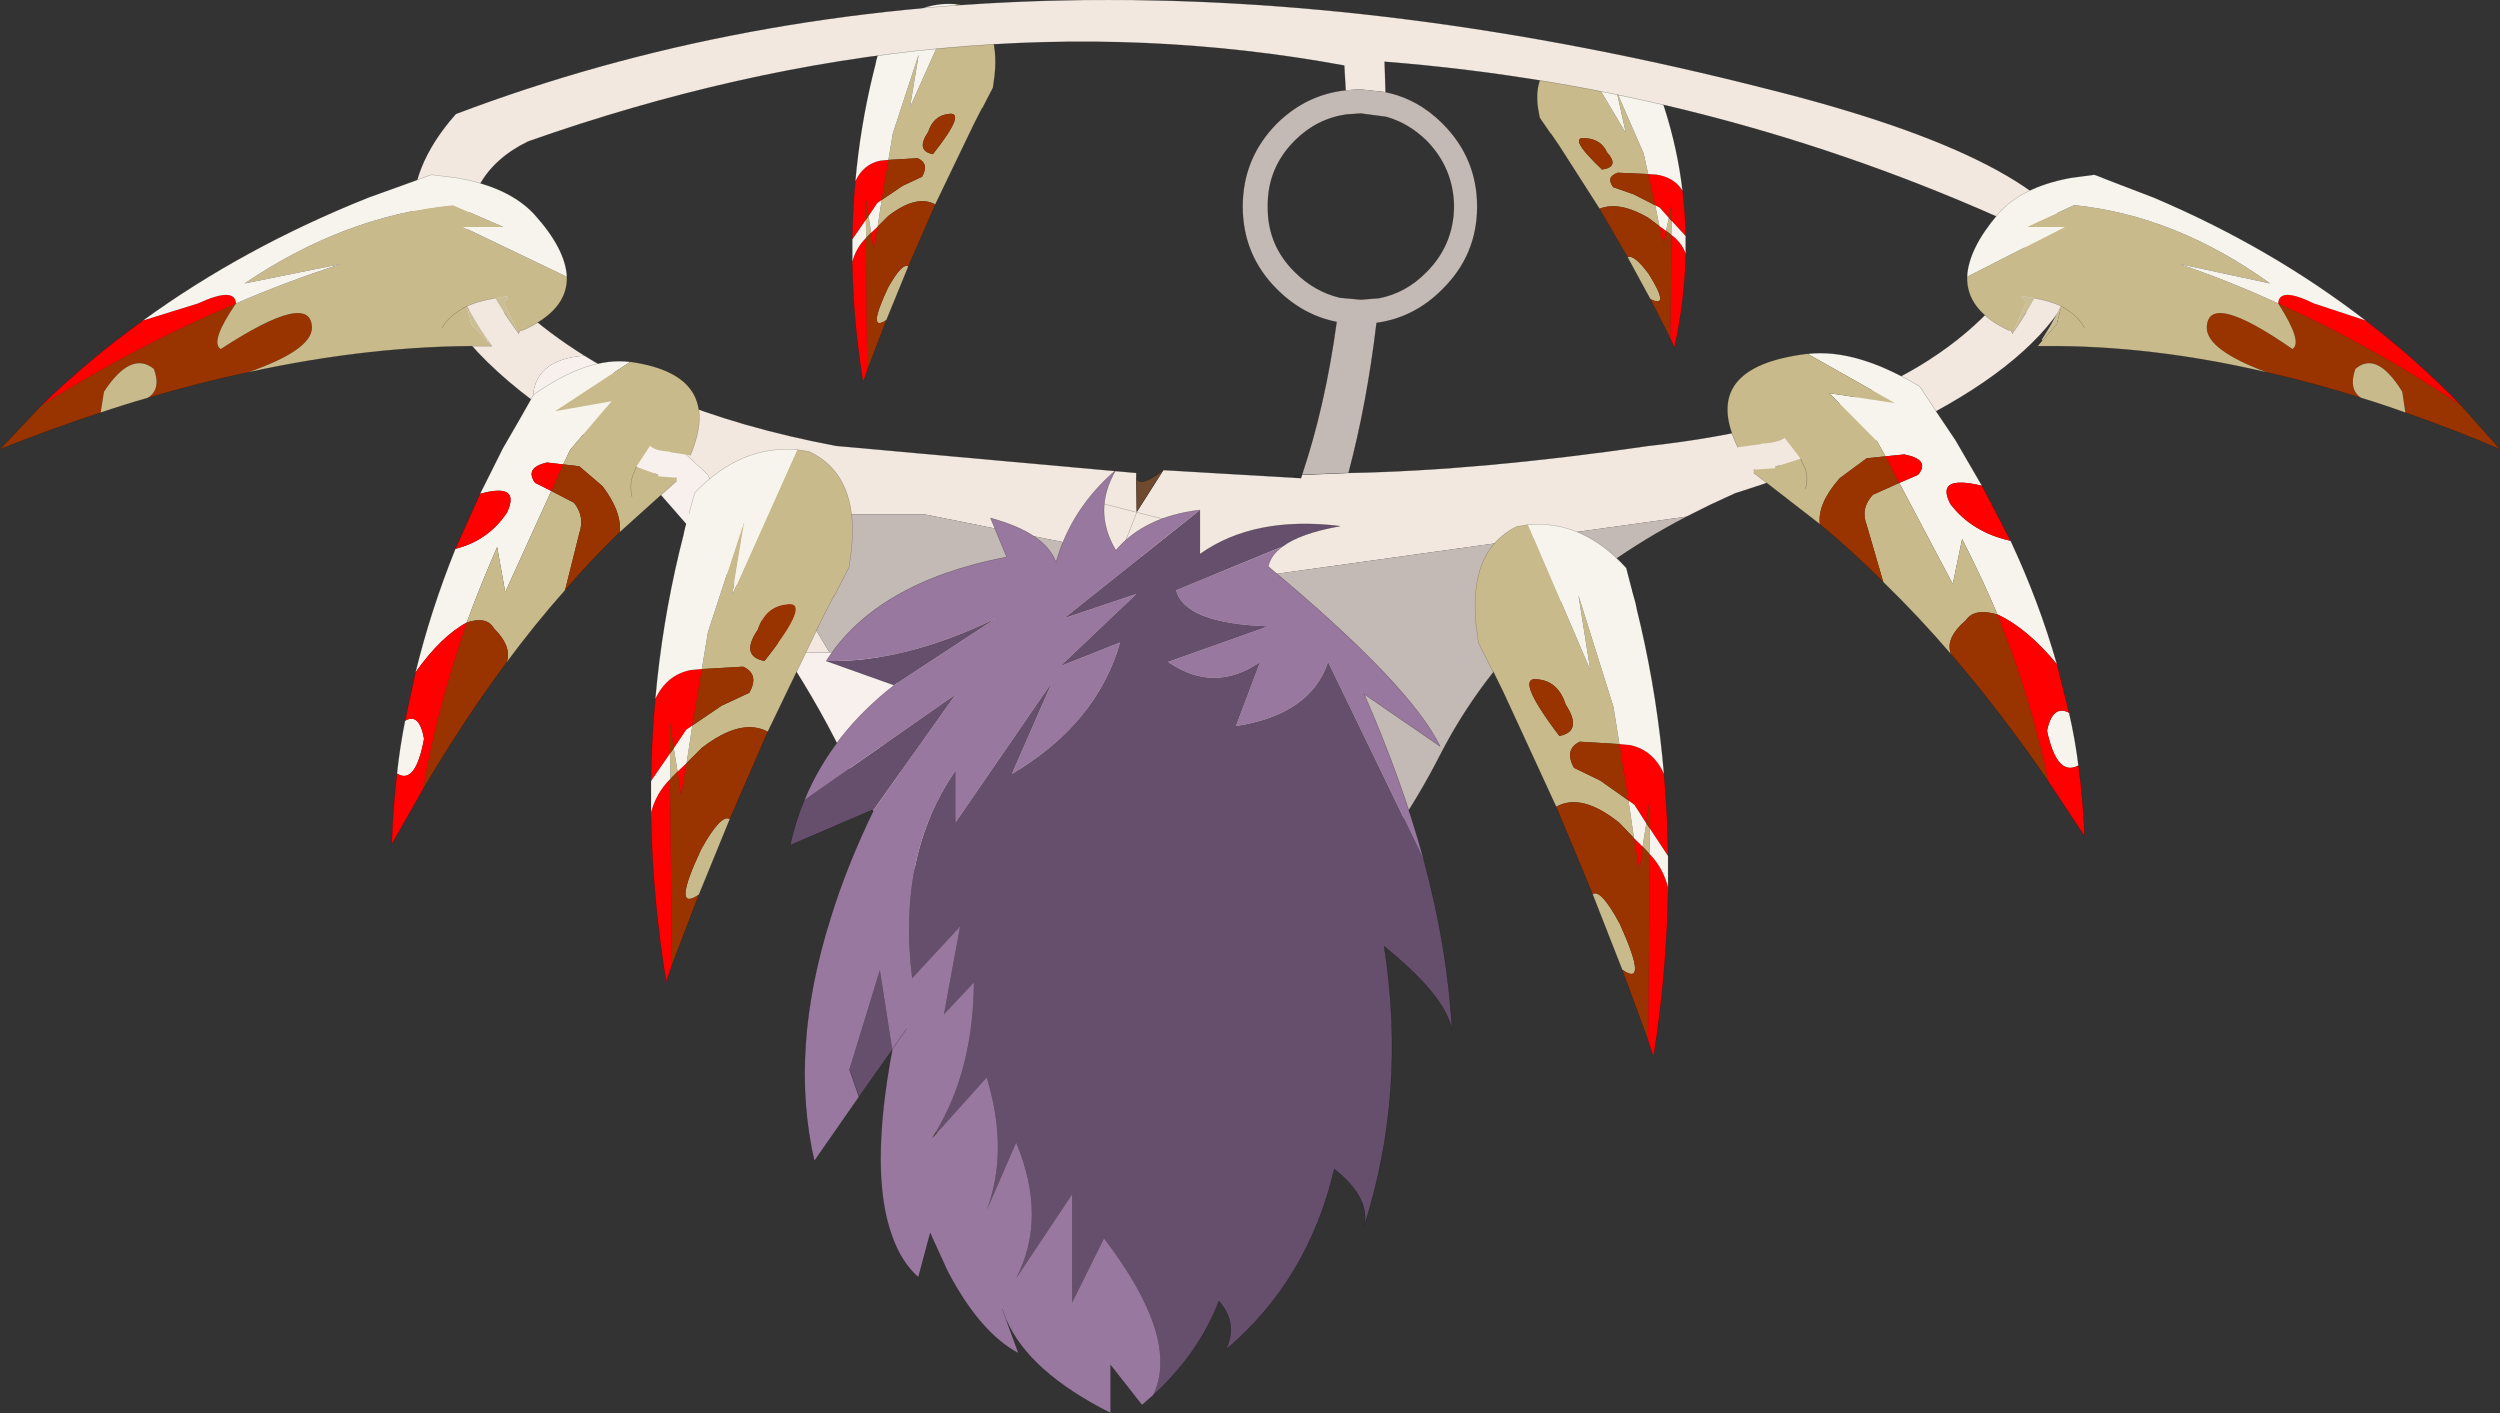 <?xml version="1.0"?>
<svg xmlns="http://www.w3.org/2000/svg" xmlns:xlink="http://www.w3.org/1999/xlink" width="263.25px" height="148.8px"><rect width="100%" height="100%" fill="#333333" stroke="none"/><g transform="matrix(1, 0, 0, 1, -143.5, -125.55)"><use xlink:href="#object-0" width="21.2" height="56.1" transform="matrix(0.71, 0, 0, 0.71, 233.25, 125.95)"/><use xlink:href="#object-2" width="21.2" height="56.1" transform="matrix(-0.737, 0, 0, 0.554, 321, 131.05)"/><use xlink:href="#object-4" width="176.05" height="148.8" transform="matrix(1, 0, 0, 1, 186.95, 125.55)"/><use xlink:href="#object-6" width="59.7" height="28.9" transform="matrix(1, 0, 0, 1, 143.5, 143.95)"/><use xlink:href="#object-8" width="32.4" height="50.85" transform="matrix(1, 0, 0, 1, 184.75, 163.6)"/><use xlink:href="#object-10" width="59.7" height="28.9" transform="matrix(-0.94, 0, 0, 1, 406.75, 143.95)"/><use xlink:href="#object-12" width="32.4" height="50.85" transform="matrix(-1.161, 0, 0, 1, 363, 162.75)"/><use xlink:href="#object-14" width="21.2" height="56.1" transform="matrix(1, 0, 0, 1, 212.05, 172.85)"/><use xlink:href="#object-16" width="21.2" height="56.1" transform="matrix(-0.958, 0, 0, 1, 319.15, 180.75)"/></g><defs><g transform="matrix(1, 0, 0, 1, 0, 0)" id="object-0"><use xlink:href="#object-1" width="21.2" height="56.1" transform="matrix(1, 0, 0, 1, 0, 0)"/></g><g transform="matrix(1, 0, 0, 1, 0, 0)" id="object-1"><path fill-rule="evenodd" fill="#c9ba8b" stroke="none" d="M15.4 0.05L16.65 0.25Q21.95 2.75 21.1 10.65L20.85 12.45L19.3 15.45L19.3 15.5L19.25 15.45L18.1 17.7L16.7 20.6L12.3 29.75Q9.5 28.25 5.35 31.45L3.75 33.05L4.35 29.1L7.45 27L10.35 25.65Q11.45 23.7 9.7 22.9L5.35 23.15L6 19.25L9.85 7.5L8.55 15.35L15.4 0.05M8.3 38.95L5.05 46.9Q2.1 48.9 5.3 42.1Q7.4 38.35 8.3 38.95M2.4 31.5L2.8 33.95L2.05 34.7L2 32.05L2.4 31.5M11.25 19Q9.35 21.8 11.95 22.3Q17.1 15.8 14.2 16.35Q12.05 16.6 11.25 19"/><path fill-rule="evenodd" fill="#993300" stroke="none" d="M12.3 29.75L8.3 38.95Q7.4 38.35 5.3 42.1Q2.1 48.9 5.05 46.9L2.2 54.35L2 34.75L2.05 34.7L2.8 33.95L3.15 36.45L3.75 33.05L5.35 31.45Q9.5 28.25 12.3 29.75M5.35 23.15L9.7 22.9Q11.45 23.7 10.35 25.65L7.45 27L4.35 29.1L5.35 23.15M11.25 19Q12.05 16.6 14.2 16.35Q17.1 15.8 11.95 22.3Q9.35 21.8 11.25 19M2.4 31.5L2 32.05L2 28.7L2.4 31.5"/><path fill-rule="evenodd" fill="#ff0000" stroke="none" d="M2.2 54.35L1.6 56.1Q0.15 47.25 0 38.65L0 38.25Q0.55 36.2 2 34.75L2.2 54.35M0 34.95Q0.05 30.55 0.45 26.3Q1.65 23.75 4.2 23.25L5.35 23.15L4.35 29.1L3.7 29.55L2.4 31.5L2 28.7L2 32.05L0 34.95M2.8 33.95L3.75 33.05L3.15 36.45L2.8 33.95"/><path fill-rule="evenodd" fill="#f6f4ed" stroke="none" d="M0 38.25L0 34.95L2 32.05L2.05 34.7L2 34.75Q0.55 36.2 0 38.25M0.45 26.3Q1.15 18.4 3 10.7L3.3 9.5L3.45 8.9L3.6 8.25L3.95 7.05L4 6.8L4.6 4.6Q9.4 -0.45 15.4 0.05L8.55 15.35L9.85 7.5L6 19.25L5.35 23.15L4.2 23.25Q1.65 23.75 0.45 26.3M4.35 29.1L3.75 33.05L2.8 33.95L2.4 31.5L3.7 29.55L4.35 29.1"/><path fill="none" stroke="#000000" stroke-opacity="0.302" stroke-width="0.05" stroke-linecap="round" stroke-linejoin="round" d="M15.4 0.05L16.65 0.25Q21.95 2.75 21.1 10.65L20.85 12.45L19.3 15.45L19.3 15.5L19.25 15.45L18.1 17.7L16.7 20.6L12.3 29.75L8.3 38.95L5.05 46.9L2.2 54.35L1.6 56.1Q0.15 47.25 0 38.65M0 38.25L0 34.95Q0.05 30.55 0.45 26.3Q1.15 18.4 3 10.7L3.3 9.5L3.45 8.9M4 6.8L4.6 4.6Q9.4 -0.45 15.4 0.05"/></g><g transform="matrix(1, 0, 0, 1, 0, 0)" id="object-2"><use xlink:href="#object-3" width="21.2" height="56.1" transform="matrix(1, 0, 0, 1, 0, 0)"/></g><g transform="matrix(1, 0, 0, 1, 0, 0)" id="object-3"><path fill-rule="evenodd" fill="#c9ba8b" stroke="none" d="M15.4 0.05L16.65 0.25Q21.95 2.75 21.1 10.65L20.85 12.45L19.3 15.45L19.3 15.5L19.25 15.45L18.1 17.7L16.7 20.6L12.3 29.75Q9.5 28.25 5.35 31.45L3.75 33.05L4.35 29.1L7.45 27L10.35 25.65Q11.45 23.7 9.7 22.9L5.35 23.15L6 19.25L9.85 7.5L8.55 15.35L15.4 0.05M8.3 38.95L5.05 46.9Q2.1 48.9 5.3 42.1Q7.4 38.35 8.3 38.95M2.4 31.5L2.8 33.95L2.05 34.7L2 32.05L2.4 31.5M11.25 19Q9.35 21.8 11.95 22.3Q17.1 15.8 14.2 16.35Q12.05 16.6 11.25 19"/><path fill-rule="evenodd" fill="#993300" stroke="none" d="M12.3 29.75L8.3 38.95Q7.4 38.35 5.3 42.1Q2.1 48.9 5.05 46.9L2.2 54.35L2 34.75L2.05 34.7L2.8 33.95L3.15 36.45L3.75 33.05L5.35 31.45Q9.5 28.25 12.3 29.75M5.35 23.15L9.7 22.9Q11.45 23.7 10.35 25.65L7.45 27L4.35 29.1L5.35 23.15M11.25 19Q12.05 16.6 14.2 16.35Q17.1 15.8 11.95 22.3Q9.35 21.8 11.25 19M2.4 31.5L2 32.05L2 28.7L2.4 31.5"/><path fill-rule="evenodd" fill="#ff0000" stroke="none" d="M2.2 54.35L1.6 56.1Q0.15 47.25 0 38.65L0 38.25Q0.55 36.2 2 34.75L2.2 54.35M0 34.95Q0.05 30.55 0.45 26.3Q1.65 23.75 4.2 23.25L5.35 23.15L4.35 29.1L3.7 29.55L2.4 31.5L2 28.7L2 32.05L0 34.95M2.8 33.95L3.75 33.05L3.15 36.45L2.8 33.95"/><path fill-rule="evenodd" fill="#f6f4ed" stroke="none" d="M0 38.25L0 34.95L2 32.05L2.05 34.7L2 34.75Q0.55 36.2 0 38.25M0.45 26.3Q1.15 18.4 3 10.7L3.3 9.5L3.45 8.9L3.6 8.25L3.95 7.05L4 6.8L4.6 4.6Q9.4 -0.45 15.4 0.05L8.55 15.35L9.85 7.5L6 19.25L5.35 23.15L4.2 23.25Q1.65 23.75 0.45 26.3M4.35 29.1L3.75 33.05L2.8 33.95L2.4 31.5L3.7 29.55L4.35 29.1"/><path fill="none" stroke="#000000" stroke-opacity="0.302" stroke-width="0.05" stroke-linecap="round" stroke-linejoin="round" d="M15.4 0.05L16.65 0.25Q21.95 2.75 21.1 10.65L20.85 12.45L19.3 15.45L19.3 15.5L19.25 15.45L18.1 17.7L16.7 20.6L12.3 29.75L8.3 38.95L5.05 46.9L2.2 54.35L1.6 56.1Q0.15 47.25 0 38.65M0 38.25L0 34.95Q0.05 30.55 0.45 26.3Q1.15 18.4 3 10.7L3.3 9.5L3.45 8.9M4 6.8L4.6 4.6Q9.4 -0.45 15.4 0.05"/></g><g transform="matrix(1, 0, 0, 1, 0, 0)" id="object-4"><use xlink:href="#object-5" width="176.05" height="148.8" transform="matrix(1, 0, 0, 1, 0, 0)"/></g><g transform="matrix(1, 0, 0, 1, 0, 0)" id="object-5"><path fill-rule="evenodd" fill="#f2e8e0" stroke="none" d="M98.55 49.8Q112.3 49.55 130.15 46.95Q158.55 43.8 168.9 29.25Q170.55 26.5 168.9 23.75Q137.1 9.25 102.35 6.5L102.45 9.7L99.75 9.4L98.25 9.5L98.1 6.9Q56.55 -0.75 12.15 14.9Q5.1 18.35 5.85 26.3Q10.55 32.75 18.1 37.45Q12.65 37.85 12.65 42.2Q7.25 38.15 4.3 34Q6.85 34.1 4.3 26.15L0.05 23.3Q-0.45 17.65 4.55 12Q64.3 -10.65 142.8 9.4Q172.35 16.8 176.05 26.65Q173.3 41.15 139.25 51.95L136.65 53.15L134.15 54.4L87.55 60.9L74.55 58.3L53.85 54.15L39.95 54.15L39.95 62.15L43.9 68.7L39.15 68.75Q35.55 63.3 31.05 57.75Q33.95 55.35 31.05 49.95L25.2 44.55Q23.05 42.45 26.55 41.75Q34.5 45.05 44.6 46.95L76.2 49.8L76.2 50.35L76.25 53.9L79.05 49.5L93.55 50.35L93.65 50L98.55 49.8M80.4 55L76.25 53.95L76.25 53.9L76.25 53.95L80.4 55M71.95 52.85L76.25 53.95L74.55 58.3L76.25 53.95L71.95 52.85"/><path fill-rule="evenodd" fill="#c4bab5" stroke="none" d="M98.55 49.8L93.65 50Q96.1 42.7 97.3 33.9Q93.75 33.2 91 30.45Q87.4 26.85 87.4 21.75Q87.4 16.65 91 13Q94.1 9.95 98.25 9.5L99.75 9.4L102.45 9.7Q105.85 10.4 108.45 13Q112.1 16.65 112.1 21.75Q112.1 26.85 108.45 30.45Q105.5 33.45 101.5 34Q100.5 42.45 98.55 49.8M43.9 68.7L39.95 62.15L39.95 54.15L53.85 54.15L74.55 58.3L74.45 65.6L70.7 64.25L74.45 65.6L74.55 58.3L87.55 60.9L134.15 54.4Q116.35 63.7 108.25 79.4Q99.2 97.2 82.5 107.2Q79.6 108.45 76.25 108.45L73.8 106.3L62.7 96.7L52.6 83.2L49.55 78.15L49.55 78.1L51.15 71.95Q51.5 68.5 45.7 68.7L43.9 68.7M68.15 80.25L74.15 83.9L73.8 106.3L74.15 83.9L68.15 80.25M99.85 11.95L98.35 12.05Q95.2 12.5 92.9 14.8Q90 17.7 90.05 21.75Q90 25.8 92.9 28.65Q94.95 30.7 97.65 31.35L99.85 31.55L101.75 31.4Q104.6 30.85 106.75 28.65Q109.6 25.8 109.65 21.75Q109.6 17.7 106.75 14.8Q104.85 12.95 102.5 12.3L99.85 11.95M77.85 66.8L74.45 65.6L77.85 66.8M77.85 86.15L74.15 83.9L74.3 74.4L78.3 76.9L74.3 74.4L74.15 83.9L77.85 86.15M74.45 65.6L74.3 74.4L70.3 71.85L74.3 74.4L74.45 65.6"/><path fill-rule="evenodd" fill="#6f4a2f" stroke="none" d="M79.05 49.5L76.25 53.9L76.2 50.35Q76.6 51.4 79.05 49.5"/><path fill-rule="evenodd" fill="#f8f0ed" stroke="none" d="M0.05 23.3L4.3 26.15Q6.85 34.1 4.3 34Q2 30.8 1.2 27.55Q0.2 25.4 0.05 23.3M12.65 42.2Q12.65 37.85 18.1 37.45Q21.95 39.85 26.55 41.75Q23.05 42.45 25.2 44.55L31.05 49.95Q33.95 55.35 31.05 57.75L23.1 48.65Q17.05 45.45 12.65 42.2M39.15 68.75L43.9 68.7L45.7 68.7Q51.5 68.5 51.15 71.95L49.55 78.1L49.55 78.15L47.1 83.05L45.85 80.65Q43.1 74.8 39.15 68.75"/><path fill-rule="evenodd" fill="#f1e2dc" stroke="none" d="M49.55 78.15L52.6 83.2L62.7 96.7L73.8 106.3L76.25 108.45Q73.05 108.4 69.45 107.2Q54.25 95.75 47.1 83.05L49.55 78.15"/><path fill="none" stroke="#000000" stroke-opacity="0.38" stroke-width="0.05" stroke-linecap="round" stroke-linejoin="round" d="M102.45 9.7L102.35 6.5Q137.1 9.25 168.9 23.75Q170.55 26.5 168.9 29.25Q158.55 43.8 130.15 46.95Q112.3 49.55 98.55 49.8L93.65 50L93.55 50.35L79.05 49.5Q76.6 51.4 76.2 50.35L76.2 49.8L44.6 46.95Q34.5 45.05 26.55 41.75Q21.95 39.85 18.1 37.45Q10.55 32.75 5.85 26.3Q5.1 18.35 12.15 14.9Q56.55 -0.75 98.1 6.9L98.25 9.5Q94.1 9.95 91 13Q87.4 16.65 87.4 21.75Q87.4 26.85 91 30.45Q93.75 33.2 97.3 33.9Q96.1 42.7 93.65 50Q92.05 50.15 93.55 50.35M134.15 54.4L136.65 53.15L139.25 51.95Q173.3 41.15 176.05 26.65Q172.35 16.8 142.8 9.4Q64.3 -10.65 4.55 12Q-0.45 17.65 0.05 23.3Q0.2 25.4 1.2 27.55Q2 30.8 4.3 34Q7.25 38.15 12.65 42.2Q17.05 45.45 23.1 48.65L31.05 57.75Q35.55 63.3 39.15 68.75Q43.1 74.8 45.85 80.65L47.1 83.05Q54.25 95.75 69.45 107.2Q73.05 108.4 76.25 108.45Q79.6 108.45 82.5 107.2Q99.2 97.2 108.25 79.4Q116.35 63.7 134.15 54.4M102.45 9.7Q105.85 10.4 108.45 13Q112.1 16.65 112.1 21.75Q112.1 26.85 108.45 30.45Q105.5 33.45 101.5 34Q100.5 42.45 98.55 49.8M99.85 11.95L102.5 12.3Q104.85 12.95 106.75 14.8Q109.6 17.7 109.65 21.75Q109.6 25.8 106.75 28.65Q104.6 30.85 101.75 31.4L99.85 31.55L97.65 31.35Q94.95 30.7 92.9 28.65Q90 25.8 90.05 21.75Q90 17.7 92.9 14.8Q95.2 12.5 98.35 12.05L99.85 11.95"/><path fill="none" stroke="#000000" stroke-opacity="0.322" stroke-width="0.05" stroke-linecap="round" stroke-linejoin="round" d="M79.05 49.5L76.25 53.9L76.25 53.95L80.4 55M74.55 58.3L76.25 53.95L71.95 52.85M73.8 106.3L74.15 83.9L68.15 80.25M70.7 64.25L74.45 65.6L74.55 58.3M76.25 53.9L76.2 50.35M74.45 65.6L77.85 66.8M78.3 76.9L74.3 74.4L74.15 83.9L77.85 86.15M70.3 71.85L74.3 74.4L74.45 65.6"/><path fill-rule="evenodd" fill="#664e6d" stroke="none" d="M50.7 72.15L43.55 69.6Q51.75 69.8 61.45 65.1L50.7 72.15M82.9 53.7L82.9 58.35Q88.6 54.3 97.65 55.4Q93.45 56.15 91.6 57.55L80.4 62.15Q81.3 65.65 90.1 65.95L79.55 69.7Q84.4 73.05 89.25 69.7L86.7 76.45Q94.55 75.25 96.4 69.7L106.45 90.45Q109 99.9 109.45 108.5Q108.8 104.9 102.3 99.65Q104.7 115.05 100.2 129.1Q100.85 126.1 97.05 123.1Q94.3 134.8 85.65 142.1Q86.95 139.35 84.9 137Q82.8 142.5 77.95 146.95Q80.9 141 72.8 130.4L69.45 137.15L69.45 125.75L63.55 134.6Q66.85 128.25 63.55 120.3L60.45 127.45Q62.8 121.15 60.45 113.45L55.2 119.3L55.1 119.2Q59.05 112.6 59.1 103.45L55.95 106.8L57.65 97.55L52.6 103Q51 90 57.2 81.1L57.2 86.55L67.35 71.8L63.1 81.5Q72.05 76.2 74.5 67.65L68.2 70.15L76.2 62.55L68.6 65.1L82.9 53.7M50.5 110.55L47 115.5L46 112.6L49.2 102.15L50.5 110.5L50.5 110.55M48.6 85.2L39.75 89Q40.3 86.5 41.25 84.25L57.2 73.1L48.6 85.2"/><path fill-rule="evenodd" fill="#98789e" stroke="none" d="M43.55 69.6Q48.85 61.3 62.55 58.65L60.85 54.55Q66.6 56.1 67.75 59.2Q69.35 53.55 74.05 49.5Q71.55 53.75 74.05 57.95Q77.05 54.4 82.9 53.7L68.6 65.1L76.2 62.55L68.2 70.15L74.5 67.65Q72.05 76.2 63.1 81.5L67.35 71.8L57.2 86.55L57.2 81.1Q51 90 52.6 103L57.65 97.55L55.95 106.8L59.1 103.45Q59.05 112.6 55.1 119.2L54.7 119.85L55.2 119.3L60.45 113.45Q62.8 121.15 60.45 127.45L63.55 120.3Q66.85 128.25 63.55 134.6L69.45 125.75L69.45 137.15L72.8 130.4Q80.9 141 77.95 146.95L76.8 147.95L73.5 143.75L73.5 148.8Q64.85 144.45 62.5 138.95L63.8 142.5Q59.75 140.35 56.35 133.9L54.5 129.85L53.25 134.5Q51.45 132.9 50.5 130.2Q48.05 123.6 50.5 110.55L50.5 110.5L49.2 102.15L46 112.6L47 115.5L42.3 122.25Q39.6 110.55 44.05 96.55Q45.75 91.05 48.6 85.2L57.2 73.1L41.25 84.25Q44.1 77.3 50.7 72.15L61.45 65.1Q51.75 69.8 43.55 69.6M91.6 57.55Q90.35 58.45 90.1 59.65Q105.05 72.1 108.2 78.6L100.2 73.1Q104.15 82.1 106.45 90.45L96.4 69.7Q94.55 75.25 86.7 76.45L89.25 69.7Q84.4 73.05 79.55 69.7L90.1 65.95Q81.3 65.65 80.4 62.15L91.6 57.55M62.1 137.85L62.5 138.95L62.1 137.85M52 108.35L50.5 110.5L52 108.35"/><path fill-rule="evenodd" fill="#574426" stroke="none" d="M55.2 119.3L54.7 119.85L55.1 119.2L55.2 119.3"/><path fill="none" stroke="#000000" stroke-opacity="0.38" stroke-width="0.05" stroke-linecap="round" stroke-linejoin="round" d="M50.7 72.15L43.55 69.6Q48.85 61.3 62.55 58.65L60.85 54.55Q66.6 56.1 67.75 59.2Q69.35 53.55 74.05 49.5Q71.55 53.75 74.05 57.95Q77.05 54.4 82.9 53.7L82.9 58.35Q88.6 54.3 97.65 55.4Q93.45 56.15 91.6 57.55Q90.35 58.45 90.1 59.65Q105.05 72.1 108.2 78.6L100.2 73.1Q104.15 82.1 106.45 90.45Q109 99.9 109.45 108.5Q108.8 104.9 102.3 99.65Q104.7 115.05 100.2 129.1Q100.85 126.1 97.05 123.1Q94.3 134.8 85.65 142.1Q86.95 139.35 84.9 137Q82.8 142.5 77.95 146.95L76.8 147.95L73.5 143.75L73.5 148.8Q64.85 144.45 62.5 138.95L63.8 142.5Q59.75 140.35 56.35 133.9L54.5 129.85L53.25 134.5Q51.45 132.9 50.5 130.2Q48.05 123.6 50.5 110.55L47 115.5L42.3 122.25Q39.6 110.55 44.05 96.55Q45.75 91.05 48.6 85.2L39.75 89Q40.3 86.5 41.25 84.25Q44.1 77.3 50.7 72.15M62.5 138.95L62.1 137.85M50.5 110.55L50.5 110.5L52 108.35M46 112.6L47 115.5"/></g><g transform="matrix(1, 0, 0, 1, 0, 0)" id="object-6"><use xlink:href="#object-7" width="59.7" height="28.9" transform="matrix(1, 0, 0, 1, 0, 0)"/></g><g transform="matrix(1, 0, 0, 1, 0, 0)" id="object-7"><path fill-rule="evenodd" fill="#993300" stroke="none" d="M15.55 23.5Q17 22.6 16.2 20.45Q13.8 18.5 10.95 22.85L10.6 25.05Q5.4 26.75 0 28.9L4.35 24.3Q14.35 18 24.85 13.55Q22.05 17.65 23.25 18.35Q32.75 12.15 32.85 16.1Q32.85 18.45 26.15 20.8Q20.95 21.9 15.55 23.5"/><path fill-rule="evenodd" fill="#c9ba8b" stroke="none" d="M10.6 25.05L10.95 22.85Q13.8 18.5 16.2 20.45Q17 22.6 15.55 23.5Q13.1 24.2 10.6 25.05M26.15 20.8Q32.85 18.45 32.85 16.1Q32.75 12.15 23.25 18.35Q22.05 17.65 24.85 13.55Q30.3 11.2 35.9 9.4L25.75 11.45Q36.3 4.3 47.7 3.2L53 5.5L48.75 5.5L59.7 10.75Q59.8 14.3 55 16.4Q54.8 16.25 54.6 16.75L54.6 16.7L53.05 13.45L53.65 12.75L52.75 12.9L52.15 13Q50.35 13.3 49.15 13.85L49.65 15.75L51.25 17.45L51.8 18.05L51 18.05Q39.2 17.95 26.15 20.8M46.55 16.15Q47.2 14.85 49.15 13.85Q47.2 14.85 46.55 16.15M49.15 13.85L48.75 14.05L49.15 13.85"/><path fill-rule="evenodd" fill="#ff0000" stroke="none" d="M24.85 13.55Q14.35 18 4.35 24.3Q9.35 19.45 15.05 15.35L20.85 13.55Q24.75 11.75 24.85 13.55"/><path fill-rule="evenodd" fill="#f6f4ed" stroke="none" d="M15.05 15.35Q25.65 7.65 38.8 2.4L42.55 1.05L44.2 0.45L45 0.15L45.45 0L47.85 0.3L48.2 0.35Q53.6 1.3 56.25 4.15Q59.55 7.8 59.7 10.75L48.75 5.5L53 5.5L47.7 3.2Q36.3 4.3 25.75 11.45L35.9 9.4Q30.3 11.2 24.85 13.55Q24.75 11.75 20.85 13.55L15.05 15.35"/><path fill-rule="evenodd" fill="#cabe97" stroke="none" d="M54.6 16.7L53.85 15.65L53.1 14.55L52.15 13L52.75 12.9L53.65 12.75L53.05 13.45L54.6 16.7M49.15 13.85L49.4 14.25L50.4 15.95L51.35 17.4L51.25 17.45L49.65 15.75L49.15 13.85L48.75 14.05L49.15 13.85"/><path fill="none" stroke="#000000" stroke-opacity="0.302" stroke-width="0.05" stroke-linecap="round" stroke-linejoin="round" d="M15.55 23.5Q20.95 21.9 26.15 20.8Q39.2 17.95 51 18.05L51.8 18.05L51.35 17.4M4.35 24.3L0 28.9Q5.4 26.75 10.6 25.05Q13.1 24.2 15.55 23.5M4.35 24.3Q9.35 19.45 15.05 15.35Q25.65 7.65 38.8 2.4L42.55 1.05L44.2 0.45L45 0.15L45.45 0L47.85 0.3L48.2 0.35Q53.6 1.3 56.25 4.15Q59.55 7.8 59.7 10.75Q59.8 14.3 55 16.4Q54.8 16.25 54.6 16.75M54.6 16.7L53.85 15.65L53.1 14.55M52.15 13Q50.35 13.3 49.15 13.85L49.4 14.25M49.15 13.85Q47.2 14.85 46.55 16.15M49.15 13.85L48.75 14.05L49.15 13.85"/></g><g transform="matrix(1, 0, 0, 1, 0, -0.05)" id="object-8"><use xlink:href="#object-9" width="32.4" height="50.85" transform="matrix(1, 0, 0, 1, 0, 0.05)"/></g><g transform="matrix(1, 0, 0, 1, 0, -0.05)" id="object-9"><path fill-rule="evenodd" fill="#f6f4ed" stroke="none" d="M25.05 0.1L25.05 0.15L17.2 5.3L23.15 4.25L18.8 9.35L18.05 10.9L16.35 10.7Q13.95 11.25 15.1 12.85L16.8 13.7L11.95 24.35L11.1 19.6Q9.1 24.2 7.9 27.55Q5.2 29 2.5 32.8Q4.1 26.25 6.7 19.8Q10.2 18.9 12.15 15.95Q13.6 12.8 9.3 14L11.7 9.2L13.35 6.35L13.55 6L14.8 3.8L14.95 3.55Q20.65 -0.45 25.05 0.1M0.55 43.45Q0.85 40.65 1.4 37.9Q2.9 37 3.4 39.8Q2.5 44.7 0.55 43.45"/><path fill-rule="evenodd" fill="#c9ba8b" stroke="none" d="M25.05 0.15L25.15 0.1Q35 1.5 31.45 9.95L29.55 9.65L29.5 9.65L29.2 9.55L29.15 9.55Q27.7 9.45 27.2 8.95L25.75 11.15L27.65 11.85L28.05 12L28.05 12.15L29.9 12.3L30 12.3L30 12.35L30 12.65L24 18.05Q24.25 15.9 22.2 13.2L19.75 11.1L18.05 10.9L18.8 9.35L23.15 4.25L17.2 5.3L25.05 0.15M18.25 24.15Q15.1 27.7 12.1 31.75Q12.7 30.1 10.75 28.15Q10 26.85 7.9 27.55Q9.1 24.2 11.1 19.6L11.95 24.35L16.8 13.7L19.2 14.95Q20.35 16.4 19.75 18.15L18.25 24.15M25.3 14.3Q25 12.95 25.45 11.9L25.75 11.15L25.45 11.9Q25 12.95 25.3 14.3M29.9 12.3L30 12.35L29.9 12.3"/><path fill-rule="evenodd" fill="#cccc00" stroke="none" d="M27.65 11.85L27.7 11.85L27.65 11.85"/><path fill-rule="evenodd" fill="#993300" stroke="none" d="M24 18.05Q21.05 20.9 18.25 24.15L19.75 18.15Q20.35 16.4 19.2 14.95L16.8 13.7L18.05 10.9L19.75 11.1L22.2 13.2Q24.25 15.9 24 18.05M12.1 31.75Q7.55 37.9 3.3 45.1Q4.65 37.05 7.9 27.55Q10 26.85 10.75 28.15Q12.7 30.1 12.1 31.75"/><path fill-rule="evenodd" fill="#ff0000" stroke="none" d="M3.3 45.1L0 50.9Q0.1 47.15 0.55 43.45Q2.5 44.7 3.4 39.8Q2.9 37 1.4 37.9L2.5 32.8Q5.2 29 7.9 27.55Q4.65 37.05 3.3 45.1M6.7 19.8L9.3 14Q13.6 12.8 12.15 15.95Q10.2 18.9 6.7 19.8M18.05 10.9L16.8 13.7L15.1 12.85Q13.95 11.25 16.35 10.7L18.05 10.9"/><path fill="none" stroke="#000000" stroke-opacity="0.302" stroke-width="0.05" stroke-linecap="round" stroke-linejoin="round" d="M25.15 0.1Q35 1.5 31.45 9.95M27.65 11.85L28.05 12M30 12.65L24 18.05Q21.05 20.9 18.25 24.15Q15.1 27.7 12.1 31.75Q7.55 37.9 3.3 45.1L0 50.9Q0.1 47.15 0.55 43.45Q0.85 40.65 1.4 37.9L2.5 32.8Q4.1 26.25 6.7 19.8L9.3 14L11.7 9.2L13.35 6.35L13.55 6L14.8 3.8L14.95 3.55Q20.65 -0.45 25.05 0.1M25.75 11.15L25.45 11.9Q25 12.95 25.3 14.3M30 12.35L29.9 12.3"/></g><g transform="matrix(1, 0, 0, 1, 0, 0)" id="object-10"><use xlink:href="#object-11" width="59.7" height="28.9" transform="matrix(1, 0, 0, 1, 0, 0)"/></g><g transform="matrix(1, 0, 0, 1, 0, 0)" id="object-11"><path fill-rule="evenodd" fill="#993300" stroke="none" d="M15.55 23.5Q17 22.6 16.2 20.45Q13.8 18.5 10.95 22.85L10.6 25.05Q5.4 26.75 0 28.9L4.35 24.3Q14.35 18 24.85 13.55Q22.05 17.65 23.25 18.35Q32.75 12.15 32.85 16.1Q32.85 18.45 26.15 20.8Q20.95 21.9 15.55 23.5"/><path fill-rule="evenodd" fill="#c9ba8b" stroke="none" d="M10.6 25.05L10.95 22.85Q13.8 18.5 16.2 20.45Q17 22.6 15.55 23.5Q13.1 24.2 10.6 25.05M26.15 20.8Q32.85 18.45 32.85 16.1Q32.75 12.15 23.25 18.35Q22.05 17.65 24.85 13.55Q30.3 11.2 35.9 9.4L25.75 11.45Q36.3 4.3 47.7 3.2L53 5.5L48.75 5.5L59.7 10.75Q59.8 14.3 55 16.4Q54.8 16.25 54.6 16.75L54.6 16.7L53.05 13.45L53.65 12.75L52.75 12.9L52.15 13Q50.35 13.3 49.15 13.85L49.65 15.75L51.25 17.45L51.8 18.05L51 18.05Q39.2 17.95 26.15 20.8M46.55 16.15Q47.2 14.85 49.15 13.85Q47.2 14.85 46.55 16.15M49.15 13.85L48.75 14.05L49.15 13.85"/><path fill-rule="evenodd" fill="#ff0000" stroke="none" d="M24.85 13.55Q14.35 18 4.35 24.3Q9.35 19.45 15.05 15.35L20.85 13.55Q24.75 11.75 24.85 13.55"/><path fill-rule="evenodd" fill="#f6f4ed" stroke="none" d="M15.05 15.35Q25.65 7.65 38.8 2.4L42.55 1.05L44.2 0.45L45 0.15L45.45 0L47.85 0.3L48.2 0.35Q53.6 1.3 56.25 4.15Q59.55 7.8 59.7 10.75L48.75 5.5L53 5.5L47.7 3.2Q36.3 4.3 25.75 11.45L35.9 9.4Q30.3 11.2 24.85 13.55Q24.75 11.75 20.85 13.55L15.05 15.35"/><path fill-rule="evenodd" fill="#cabe97" stroke="none" d="M54.6 16.7L53.85 15.65L53.1 14.55L52.15 13L52.75 12.9L53.65 12.75L53.05 13.45L54.6 16.7M49.15 13.85L49.4 14.25L50.4 15.95L51.35 17.4L51.25 17.45L49.65 15.75L49.15 13.85L48.75 14.05L49.15 13.85"/><path fill="none" stroke="#000000" stroke-opacity="0.302" stroke-width="0.05" stroke-linecap="round" stroke-linejoin="round" d="M15.55 23.5Q20.95 21.9 26.15 20.8Q39.2 17.95 51 18.05L51.8 18.05L51.35 17.4M4.35 24.3L0 28.9Q5.4 26.75 10.6 25.05Q13.1 24.2 15.55 23.5M4.35 24.3Q9.35 19.45 15.05 15.35Q25.65 7.65 38.8 2.4L42.55 1.05L44.2 0.45L45 0.15L45.45 0L47.85 0.3L48.2 0.35Q53.6 1.3 56.25 4.15Q59.55 7.8 59.7 10.75Q59.8 14.3 55 16.4Q54.8 16.25 54.6 16.75M54.6 16.7L53.85 15.65L53.1 14.55M52.15 13Q50.35 13.3 49.15 13.85L49.4 14.25M49.15 13.85Q47.2 14.85 46.55 16.15M49.15 13.85L48.75 14.05L49.15 13.85"/></g><g transform="matrix(1, 0, 0, 1, 0, -0.05)" id="object-12"><use xlink:href="#object-13" width="32.4" height="50.85" transform="matrix(1, 0, 0, 1, 0, 0.05)"/></g><g transform="matrix(1, 0, 0, 1, 0, -0.05)" id="object-13"><path fill-rule="evenodd" fill="#f6f4ed" stroke="none" d="M25.05 0.1L25.05 0.15L17.2 5.3L23.15 4.25L18.8 9.35L18.05 10.9L16.35 10.7Q13.95 11.25 15.1 12.85L16.8 13.7L11.95 24.35L11.1 19.6Q9.1 24.2 7.9 27.55Q5.2 29 2.5 32.8Q4.1 26.25 6.7 19.8Q10.2 18.9 12.15 15.95Q13.6 12.8 9.3 14L11.7 9.2L13.35 6.35L13.55 6L14.8 3.8L14.95 3.55Q20.65 -0.45 25.05 0.1M0.55 43.45Q0.85 40.65 1.4 37.9Q2.9 37 3.4 39.8Q2.5 44.7 0.55 43.45"/><path fill-rule="evenodd" fill="#c9ba8b" stroke="none" d="M25.05 0.15L25.15 0.1Q35 1.5 31.45 9.95L29.55 9.65L29.5 9.65L29.2 9.55L29.15 9.55Q27.7 9.45 27.2 8.95L25.75 11.15L27.65 11.85L28.05 12L28.05 12.15L29.9 12.3L30 12.3L30 12.35L30 12.65L24 18.05Q24.25 15.9 22.2 13.2L19.75 11.1L18.05 10.9L18.8 9.35L23.15 4.25L17.2 5.3L25.05 0.15M18.25 24.15Q15.1 27.7 12.1 31.75Q12.7 30.1 10.75 28.15Q10 26.85 7.9 27.55Q9.1 24.2 11.1 19.6L11.95 24.35L16.8 13.7L19.2 14.95Q20.35 16.4 19.75 18.15L18.25 24.15M25.3 14.3Q25 12.95 25.45 11.9L25.75 11.15L25.45 11.9Q25 12.95 25.3 14.3M29.9 12.3L30 12.35L29.9 12.3"/><path fill-rule="evenodd" fill="#cccc00" stroke="none" d="M27.65 11.85L27.7 11.85L27.65 11.85"/><path fill-rule="evenodd" fill="#993300" stroke="none" d="M24 18.05Q21.05 20.9 18.25 24.15L19.75 18.15Q20.35 16.4 19.2 14.95L16.8 13.7L18.05 10.9L19.75 11.1L22.2 13.2Q24.25 15.9 24 18.05M12.1 31.75Q7.55 37.9 3.3 45.1Q4.65 37.05 7.9 27.55Q10 26.85 10.75 28.15Q12.7 30.1 12.1 31.75"/><path fill-rule="evenodd" fill="#ff0000" stroke="none" d="M3.3 45.1L0 50.9Q0.1 47.15 0.55 43.45Q2.5 44.7 3.4 39.8Q2.9 37 1.4 37.9L2.5 32.8Q5.2 29 7.9 27.55Q4.65 37.05 3.3 45.1M6.7 19.8L9.3 14Q13.6 12.8 12.15 15.95Q10.2 18.9 6.7 19.8M18.05 10.9L16.8 13.7L15.1 12.85Q13.95 11.25 16.35 10.7L18.05 10.9"/><path fill="none" stroke="#000000" stroke-opacity="0.302" stroke-width="0.05" stroke-linecap="round" stroke-linejoin="round" d="M25.15 0.1Q35 1.5 31.45 9.95M27.65 11.85L28.05 12M30 12.65L24 18.05Q21.05 20.9 18.25 24.15Q15.1 27.7 12.1 31.75Q7.55 37.9 3.3 45.1L0 50.9Q0.1 47.15 0.55 43.45Q0.85 40.65 1.4 37.9L2.5 32.8Q4.1 26.25 6.7 19.8L9.3 14L11.7 9.2L13.35 6.35L13.55 6L14.8 3.8L14.95 3.55Q20.65 -0.45 25.05 0.1M25.75 11.15L25.45 11.9Q25 12.95 25.3 14.3M30 12.35L29.9 12.3"/></g><g transform="matrix(1, 0, 0, 1, 0, 0)" id="object-14"><use xlink:href="#object-15" width="21.2" height="56.1" transform="matrix(1, 0, 0, 1, 0, 0)"/></g><g transform="matrix(1, 0, 0, 1, 0, 0)" id="object-15"><path fill-rule="evenodd" fill="#c9ba8b" stroke="none" d="M15.4 0.05L16.65 0.25Q21.95 2.75 21.1 10.65L20.85 12.45L19.3 15.45L19.3 15.5L19.25 15.45L18.1 17.7L16.7 20.6L12.3 29.75Q9.5 28.25 5.35 31.45L3.75 33.05L4.35 29.1L7.45 27L10.35 25.65Q11.45 23.7 9.7 22.9L5.35 23.15L6 19.25L9.85 7.5L8.55 15.35L15.4 0.05M8.3 38.95L5.05 46.9Q2.1 48.9 5.3 42.1Q7.4 38.35 8.3 38.95M2.4 31.5L2.8 33.95L2.05 34.7L2 32.05L2.4 31.5M11.25 19Q9.35 21.8 11.95 22.3Q17.1 15.8 14.2 16.35Q12.05 16.6 11.25 19"/><path fill-rule="evenodd" fill="#993300" stroke="none" d="M12.3 29.75L8.3 38.95Q7.4 38.35 5.3 42.1Q2.1 48.9 5.05 46.9L2.2 54.35L2 34.75L2.05 34.7L2.8 33.95L3.15 36.45L3.75 33.05L5.35 31.45Q9.5 28.25 12.3 29.75M5.35 23.15L9.7 22.9Q11.45 23.7 10.35 25.65L7.45 27L4.35 29.1L5.35 23.15M11.25 19Q12.05 16.6 14.2 16.35Q17.1 15.8 11.95 22.3Q9.35 21.8 11.25 19M2.4 31.5L2 32.05L2 28.7L2.4 31.5"/><path fill-rule="evenodd" fill="#ff0000" stroke="none" d="M2.2 54.35L1.6 56.1Q0.15 47.25 0 38.65L0 38.25Q0.55 36.2 2 34.75L2.2 54.35M0 34.95Q0.05 30.55 0.45 26.3Q1.65 23.75 4.2 23.25L5.35 23.15L4.35 29.1L3.7 29.55L2.4 31.5L2 28.7L2 32.05L0 34.95M2.8 33.95L3.75 33.05L3.15 36.45L2.8 33.95"/><path fill-rule="evenodd" fill="#f6f4ed" stroke="none" d="M0 38.25L0 34.95L2 32.05L2.05 34.7L2 34.75Q0.55 36.2 0 38.25M0.45 26.3Q1.15 18.4 3 10.7L3.3 9.5L3.45 8.9L3.6 8.25L3.95 7.05L4 6.8L4.6 4.6Q9.4 -0.45 15.4 0.05L8.55 15.35L9.85 7.5L6 19.25L5.35 23.15L4.2 23.25Q1.65 23.75 0.45 26.3M4.35 29.1L3.75 33.05L2.8 33.95L2.4 31.5L3.7 29.55L4.35 29.1"/><path fill="none" stroke="#000000" stroke-opacity="0.302" stroke-width="0.05" stroke-linecap="round" stroke-linejoin="round" d="M15.4 0.05L16.65 0.25Q21.95 2.75 21.1 10.65L20.85 12.45L19.3 15.45L19.3 15.5L19.25 15.45L18.1 17.7L16.7 20.6L12.3 29.75L8.3 38.95L5.05 46.9L2.2 54.35L1.6 56.1Q0.15 47.25 0 38.65M0 38.25L0 34.95Q0.05 30.55 0.45 26.3Q1.15 18.4 3 10.7L3.3 9.5L3.45 8.9M4 6.8L4.6 4.6Q9.4 -0.45 15.4 0.05"/></g><g transform="matrix(1, 0, 0, 1, 0, 0)" id="object-16"><use xlink:href="#object-17" width="21.2" height="56.1" transform="matrix(1, 0, 0, 1, 0, 0)"/></g><g transform="matrix(1, 0, 0, 1, 0, 0)" id="object-17"><path fill-rule="evenodd" fill="#c9ba8b" stroke="none" d="M15.4 0.05L16.65 0.25Q21.95 2.75 21.1 10.65L20.85 12.45L19.3 15.45L19.3 15.5L19.25 15.45L18.1 17.7L16.7 20.6L12.3 29.75Q9.5 28.25 5.35 31.45L3.75 33.05L4.35 29.1L7.45 27L10.35 25.65Q11.45 23.7 9.7 22.9L5.35 23.15L6 19.25L9.85 7.5L8.55 15.35L15.4 0.05M8.3 38.95L5.05 46.9Q2.1 48.9 5.3 42.1Q7.4 38.35 8.3 38.95M2.4 31.5L2.8 33.95L2.05 34.7L2 32.05L2.4 31.5M11.25 19Q9.35 21.8 11.95 22.3Q17.1 15.8 14.2 16.35Q12.05 16.6 11.25 19"/><path fill-rule="evenodd" fill="#993300" stroke="none" d="M12.3 29.75L8.3 38.95Q7.4 38.35 5.3 42.1Q2.1 48.9 5.05 46.9L2.2 54.35L2 34.75L2.05 34.7L2.8 33.95L3.15 36.45L3.75 33.05L5.35 31.45Q9.5 28.25 12.3 29.75M5.35 23.15L9.7 22.9Q11.45 23.7 10.35 25.65L7.45 27L4.35 29.1L5.35 23.15M11.25 19Q12.05 16.6 14.2 16.35Q17.1 15.8 11.95 22.3Q9.35 21.8 11.25 19M2.4 31.5L2 32.05L2 28.7L2.4 31.5"/><path fill-rule="evenodd" fill="#ff0000" stroke="none" d="M2.2 54.35L1.6 56.1Q0.15 47.25 0 38.65L0 38.25Q0.55 36.2 2 34.75L2.2 54.35M0 34.95Q0.05 30.55 0.45 26.3Q1.65 23.75 4.2 23.25L5.35 23.15L4.35 29.1L3.7 29.55L2.4 31.5L2 28.7L2 32.05L0 34.95M2.8 33.95L3.75 33.05L3.15 36.45L2.8 33.95"/><path fill-rule="evenodd" fill="#f6f4ed" stroke="none" d="M0 38.25L0 34.95L2 32.05L2.05 34.7L2 34.75Q0.55 36.2 0 38.25M0.45 26.3Q1.15 18.4 3 10.7L3.3 9.5L3.45 8.9L3.6 8.25L3.95 7.05L4 6.8L4.6 4.6Q9.4 -0.45 15.4 0.05L8.55 15.35L9.85 7.5L6 19.25L5.35 23.15L4.2 23.25Q1.65 23.75 0.45 26.3M4.35 29.1L3.75 33.05L2.8 33.95L2.4 31.5L3.7 29.55L4.35 29.1"/><path fill="none" stroke="#000000" stroke-opacity="0.302" stroke-width="0.05" stroke-linecap="round" stroke-linejoin="round" d="M15.4 0.05L16.65 0.25Q21.95 2.75 21.1 10.65L20.85 12.45L19.3 15.45L19.3 15.5L19.25 15.45L18.1 17.7L16.7 20.6L12.3 29.75L8.3 38.95L5.05 46.9L2.2 54.35L1.6 56.1Q0.15 47.25 0 38.65M0 38.25L0 34.95Q0.05 30.55 0.45 26.3Q1.15 18.4 3 10.7L3.3 9.5L3.45 8.9M4 6.8L4.6 4.6Q9.4 -0.45 15.4 0.05"/></g></defs></svg>
